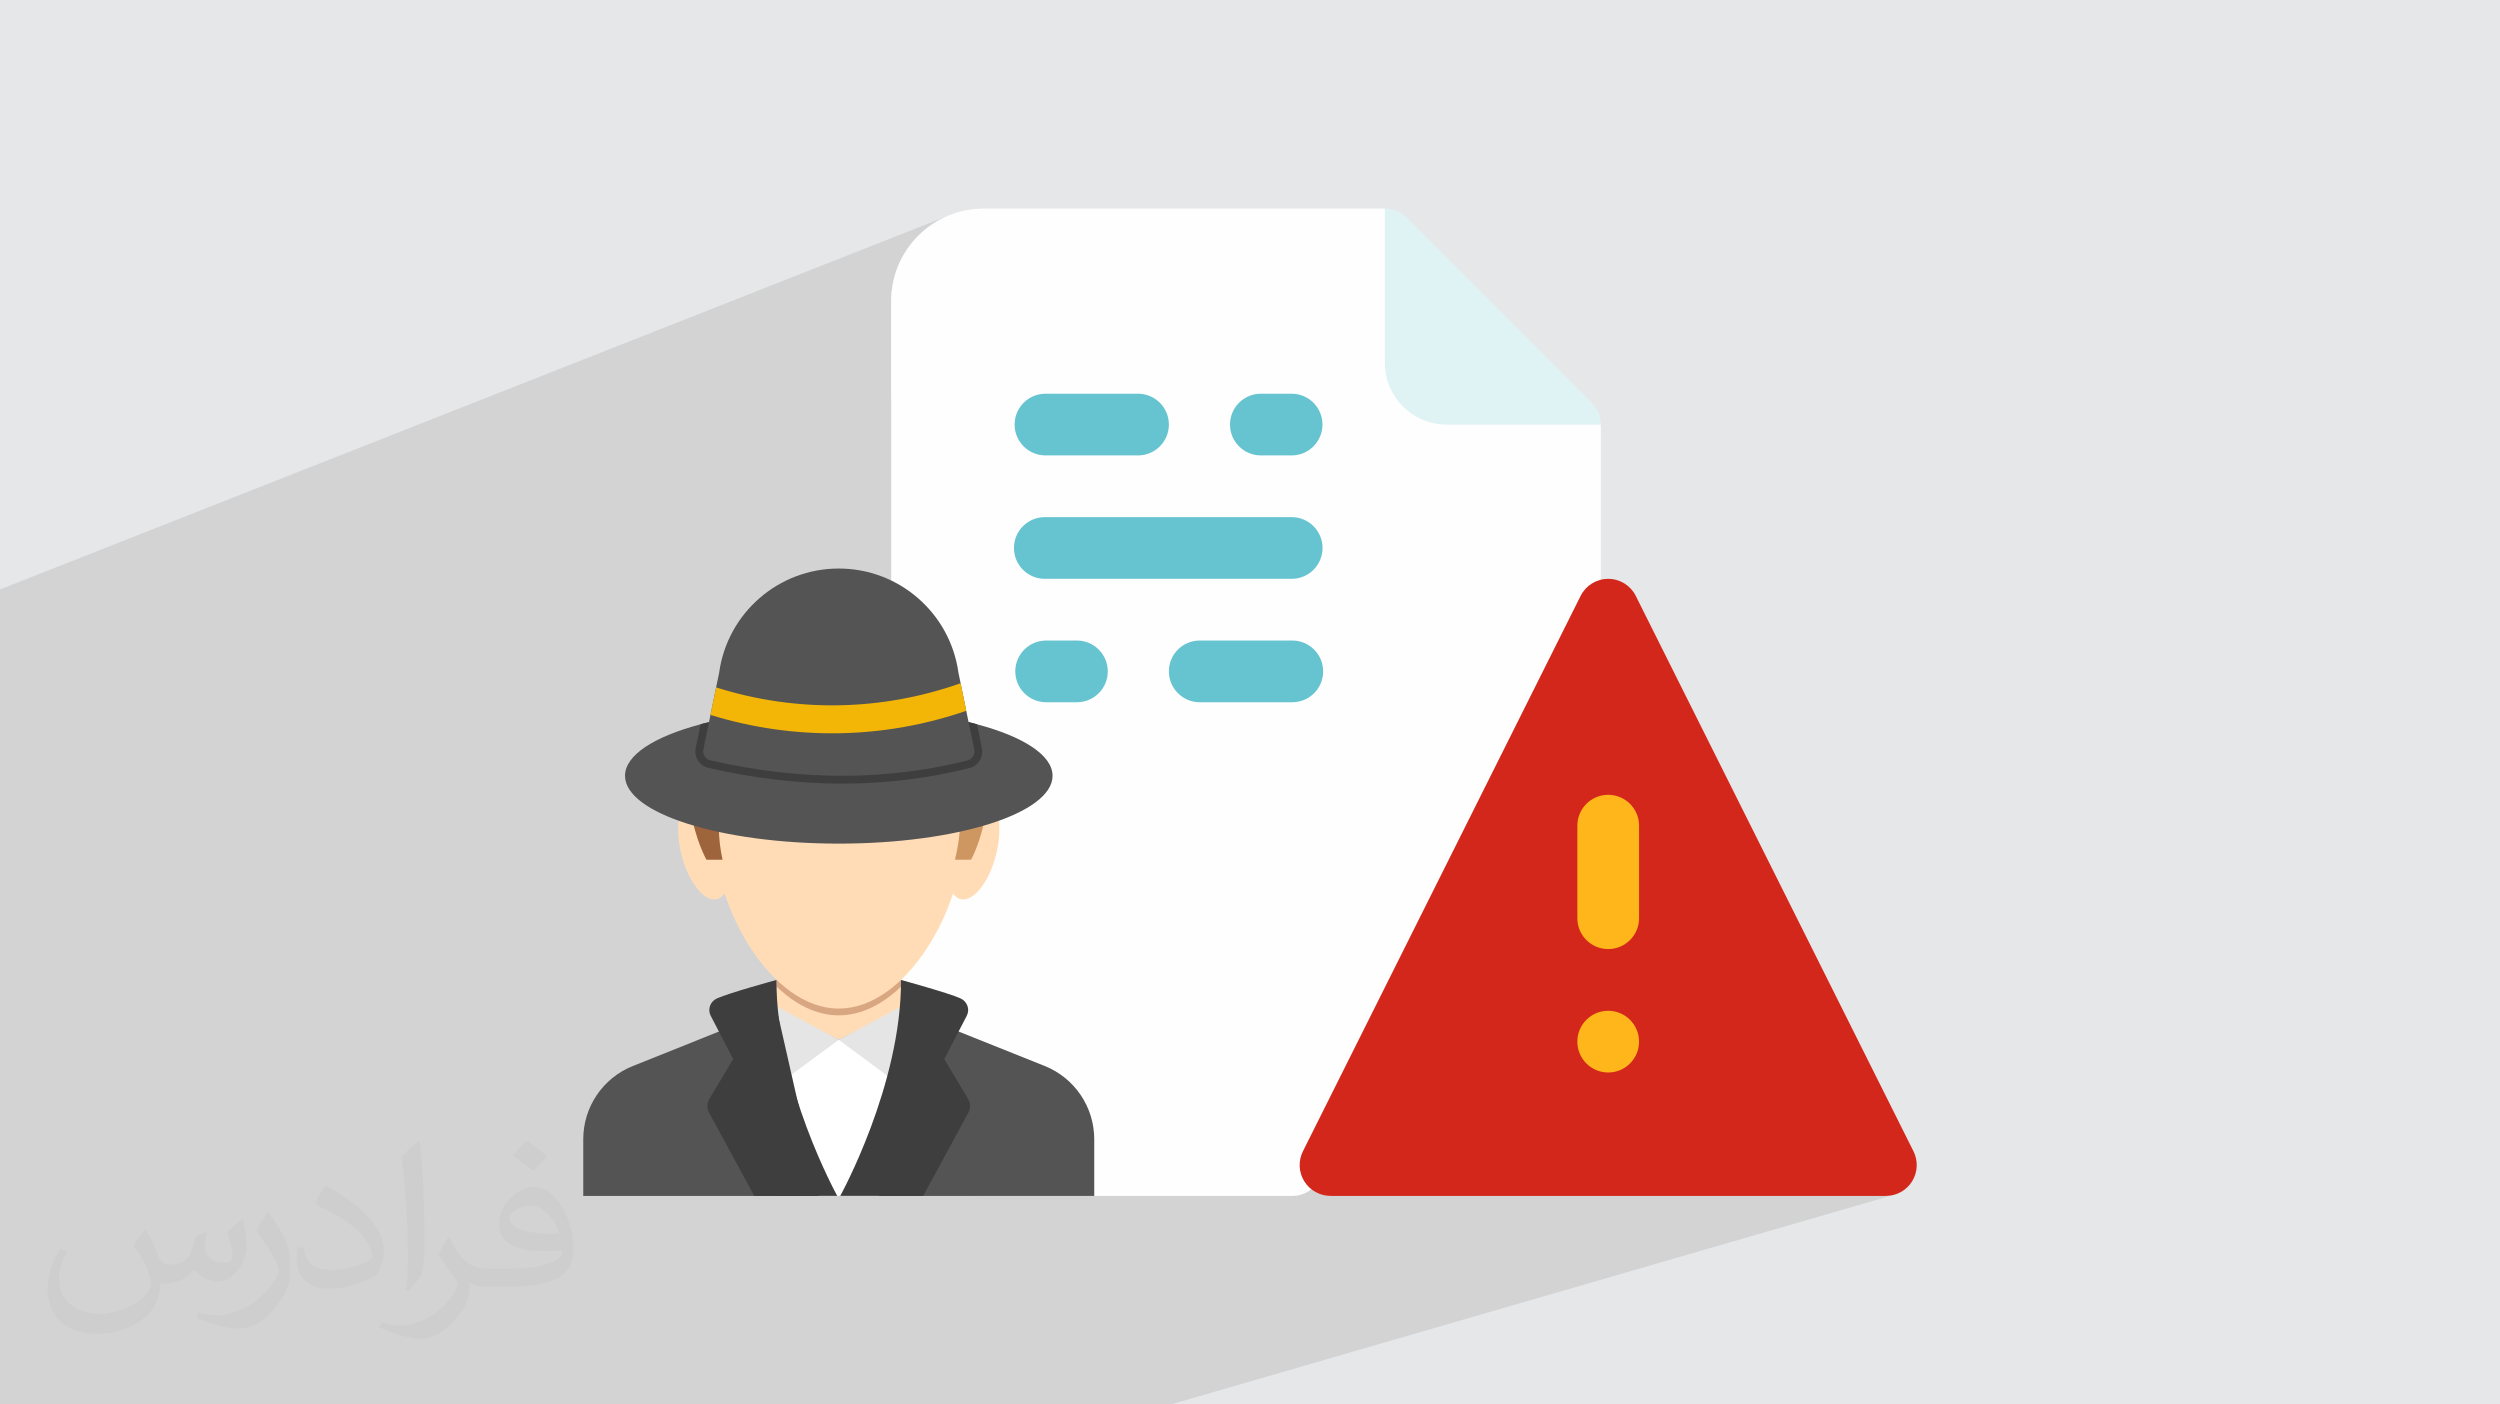 <?xml version="1.0" encoding="UTF-8"?>
<!DOCTYPE svg PUBLIC "-//W3C//DTD SVG 1.0//EN" "http://www.w3.org/TR/2001/REC-SVG-20010904/DTD/svg10.dtd">
<!-- Creator: CorelDRAW -->
<svg xmlns="http://www.w3.org/2000/svg" xml:space="preserve" width="94.192mm" height="52.917mm" version="1.0" style="shape-rendering:geometricPrecision; text-rendering:geometricPrecision; image-rendering:optimizeQuality; fill-rule:evenodd; clip-rule:evenodd"
viewBox="0 0 9404.92 5283.66"
 xmlns:xlink="http://www.w3.org/1999/xlink"
 xmlns:xodm="http://www.corel.com/coreldraw/odm/2003">
 <defs>
  <style type="text/css">
   <![CDATA[
    .fil3 {fill:#FEFEFE}
    .fil4 {fill:#66C3D0}
    .fil6 {fill:#D4271C}
    .fil7 {fill:#FFB61B}
    .fil12 {fill:#3E3E3F;fill-rule:nonzero}
    .fil8 {fill:#545454;fill-rule:nonzero}
    .fil14 {fill:#9E643C;fill-rule:nonzero}
    .fil15 {fill:#CE9761;fill-rule:nonzero}
    .fil13 {fill:#D8A782;fill-rule:nonzero}
    .fil11 {fill:#E5E5E5;fill-rule:nonzero}
    .fil16 {fill:#F3B607;fill-rule:nonzero}
    .fil9 {fill:#FFDCB6;fill-rule:nonzero}
    .fil10 {fill:white;fill-rule:nonzero}
    .fil2 {fill:#373435;fill-opacity:0.031}
    .fil1 {fill:#2B2A29;fill-opacity:0.102}
    .fil5 {fill:#66C3D0;fill-opacity:0.2}
    .fil0 {fill:#E6E7E8}
   ]]>
  </style>
 </defs>
 <g id="Layer_x0020_1">
  <polygon class="fil0" points="-0,0 9404.92,0 9404.92,5283.66 -0,5283.66 "/>
  <path class="fil1" d="M-0 5108.56l0 -45.63 0 -8.11 0 -32.09 0 -15.53 0 -3.32 0 -29.6 0 -5.33 0 -19.67 0 -0.61 0 -0.83 0 -46.59 0 -0.06 0 -7.2 0 -17.84 0 -13.15 0 -10.57 0 -13.14 0 -27.79 0 -10.49 0 -34.16 0 -0.2 0 -14.66 0 -5.75 0 -31.41 0 -25.27 0 -28.73 0 -1.36 0 -52.56 0 -9.33 0 -110.5 0 -0.01 0 -10.92 0 -18.96 0 -82.84 0 -54.95 0 -9.05 0 -20.63 0 -8.9 0 -6.77 0 -11.41 0 -3.48 0 -13.74 0 -67.65 0 -19.73 0 -1.03 0 -28.51 0 -12.58 0 -4.21 0 -3.54 0 -0.01 0 -2.59 0 -3.06 0 -10.97 0 -25.72 0 -50.91 0 -8.23 0 -10.69 0 -5.03 0 -1.21 0 -34.6 0 -32.85 0 -19.05 0 -55.23 0 -18.03 0 -18.53 0 -0.02 0 -1.04 0 -6.45 0 -15.31 0 -24.43 0 -4 0 -0.01 0 -1.88 0 -4.54 0 -4.26 0 -44.93 0 -15.49 0 -16.4 0 -1.11 0 -3.99 0 -3.39 0 -13.17 0 -0.03 0 -56.95 0 -0.12 0 -27.86 0 -5.09 0 -0.02 0 -47.76 0 -25.49 0 -44.38 0 -0.04 0 -28.14 0 -30.57 0 -6.78 0 -75.5 0 -5 0 -12.23 0 -11.81 0 -0.63 0 -37.72 0 -6.79 0 -3.94 0 -50.84 0 -0.04 0 -93.32 0 -118.77 0 -7.21 0 -184.74 0 -332.5 0 -190.69 0 -28.65 3567.54 -1406.23 -15.53 6.88 -15.18 7.64 -14.81 8.38 -14.41 9.12 -13.97 9.83 -13.5 10.53 -13.02 11.23 -12.5 11.92 -11.92 12.5 -11.23 13.02 -10.53 13.51 -9.84 13.97 -9.11 14.4 -8.39 14.81 -7.64 15.19 -6.88 15.53 -6.12 15.85 -5.34 16.14 -4.54 16.4 -3.75 16.63 -2.94 16.82 -2.11 17.01 -1.28 17.15 -0.43 17.27 0 359.27 1857.21 -707.46 0 580.35 1.2 23.74 3.51 23.07 5.72 22.25 7.8 21.34 9.78 20.29 11.62 19.14 13.37 17.87 14.98 16.49 16.49 14.98 17.87 13.37 19.14 11.62 20.29 9.78 21.34 7.8 22.25 5.72 23.07 3.51 23.74 1.2 580.34 0 -1078.12 385.31 4.67 5.13 6.68 8.94 5.81 9.57 4.89 10.14 3.9 10.66 2.87 11.12 1.76 11.53 0.6 11.86 -0.6 11.86 -1.76 11.52 -2.87 11.12 -3.9 10.66 -4.89 10.15 -5.81 9.57 -6.68 8.94 -7.5 8.25 -8.25 7.49 -8.94 6.68 -9.57 5.82 -10.14 4.88 -10.66 3.9 -762.29 269.61 1.9 1.73 7.48 8.25 6.68 8.94 5.81 9.57 4.88 10.15 3.9 10.66 2.86 11.12 1.76 11.52 0.53 10.55 311.56 -109.54 11.12 -2.87 11.52 -1.76 11.86 -0.6 348.19 0 11.86 0.6 11.52 1.76 11.12 2.87 10.66 3.9 10.15 4.88 9.57 5.82 8.94 6.68 8.25 7.49 7.49 8.25 6.68 8.94 5.82 9.57 4.88 10.15 3.9 10.66 2.87 11.12 1.76 11.52 0.6 11.86 -0.6 11.86 -0.6 3.93 1041.55 -359.5 -14.98 5.44 -14.04 7.4 -12.89 9.25 -11.55 10.97 -10.01 12.57 -8.29 14.06 -464.29 928.55 533.53 -175.05 11.12 -2.87 11.52 -1.76 11.86 -0.6 11.86 0.6 11.53 1.76 11.12 2.87 10.66 3.9 10.14 4.89 9.57 5.81 8.94 6.68 8.25 7.5 7.5 8.25 6.68 8.94 5.81 9.57 4.89 10.14 3.9 10.66 2.87 11.12 1.76 11.53 0.6 11.86 0 348.23 -0.6 11.86 -1.76 11.52 -2.87 11.12 -3.9 10.66 -4.89 10.15 -5.81 9.57 -6.68 8.94 -7.5 8.25 -8.25 7.49 -8.94 6.68 -9.57 5.82 -10.14 4.88 -10.66 3.9 -949.95 299.9 -128.3 256.58 1009.2 -313.92 11.12 -2.87 11.53 -1.76 11.86 -0.6 11.86 0.6 11.52 1.76 11.12 2.87 10.66 3.9 10.15 4.88 9.57 5.82 8.94 6.68 8.25 7.49 7.49 8.25 6.68 8.94 5.82 9.57 4.88 10.15 3.9 10.66 2.87 11.12 1.76 11.52 0.6 11.86 -0.6 11.86 -1.76 11.53 -2.87 11.12 -3.9 10.66 -4.88 10.14 -5.82 9.57 -6.68 8.94 -7.49 8.25 -8.25 7.5 -8.94 6.68 -9.57 5.81 -10.15 4.89 -10.66 3.9 -1194.57 365.5 0.04 0.47 1.01 7.24 1.47 7.17 1.92 7.09 2.38 6.98 2.84 6.84 3.29 6.69 3.73 6.51 8.69 12.2 10.04 10.84 11.24 9.42 12.28 7.9 13.18 6.28 13.92 4.6 14.5 2.82 14.94 0.96 2089.28 0 14.94 -0.96 14.5 -2.83 -2719.94 788.5 -15.48 0 -1973.28 0 -119.55 0 -16.28 0 -127.97 0 -166.31 0 -184.15 0 -225.18 0 -305.33 0 -87.25 0 -215.36 0 -156.94 0 -137.95 0 -0.07 0 -10.61 0 -21.46 0 -42.78 0 -194.33 0 -36.35 0 -367.51 0 0 -53.9 0 -23.35 0 -65.16 0 -32.69zm4906.57 -664.62l-180.52 55.02 0.02 0 180.5 -55.02z"/>
  <path class="fil2" d="M548.54 4627.69c17.95,27.21 29.6,53.36 40.96,82.43 8.45,16.91 12.93,48.09 52.57,48.09 11.61,0 28.28,-3.42 43.06,-11.61 16.63,-8.73 29.32,-21.94 35.94,-42l15.85 -53.36 38.57 -19.02 2.64 2.64c-5.27,20.09 -6.59,39.36 -6.59,54.43 0,44.63 38.57,61.56 69.22,61.56 17.95,0 34.09,-8.73 34.09,-25.11 0,-21.13 -8.98,-57.06 -20.62,-89.29 17.95,-17.95 35.94,-35.94 56.53,-50.47l3.17 1.6c8.98,38.04 14,75.56 14,100.66 0,24.57 -10.83,51.79 -19.81,69.49 -18.49,34.87 -51.25,62.62 -90.87,62.62 -30.1,0 -63.65,-15.07 -86.66,-43.06l-1.32 0c-21.66,26.96 -55.22,51.25 -108.86,51.25l-16.63 0c-2.64,35.41 -10.29,60.49 -21.94,82.95 -31.95,62.34 -126.81,106.47 -216.1,106.47 -124.17,0 -186.51,-71.59 -186.51,-166.96 0,-58.91 19.27,-113.6 48.88,-152.42l24.29 10.04c-18.49,35.41 -30.91,68.68 -30.91,101.45 0,89.29 72.66,131.83 156.4,131.83 77.68,0 173.83,-49.41 191.28,-106.72 -6.59,-62.62 -30.1,-91.93 -66.04,-148.99 10.83,-19.02 24.83,-38.04 42.28,-58.38l3.17 0 0 0 0 0 -0.02 -0.09zm1432.13 -336.04c26.15,16.39 51.79,35.66 76.87,57.85 -14,19.81 -31.45,37.79 -53.11,53.64 -25.11,-20.34 -50.19,-37.79 -75.84,-56.27 17.42,-19.55 34.62,-38.29 52.04,-55.22l0 0 0 0 0 0 0 0 0 0 0.03 0zm13.47 244.11c-42.28,0 -76.87,27.75 -76.87,48.34 0,44.13 84.53,57.85 185.72,57.31 -12.68,-51.79 -57.06,-105.68 -108.86,-105.68l0.01 0.03zm-94.86 236.19c54.96,0 103.04,-1.6 139.74,-10.83 40.96,-10.29 75.56,-30.91 75.56,-45.17 0,-3.7 0,-8.19 -1.32,-11.89 -22.98,2.11 -49.41,2.11 -72.38,2.11 -74.49,0 -131.55,-16.91 -154.02,-58.66 -5.55,-11.61 -9.51,-24.57 -9.51,-39.36 0,-40.43 17.42,-79.79 48.09,-107 25.61,-22.45 53.89,-36.44 82.67,-36.44 52.04,0 93.51,41.75 122.57,107.54 15.85,35.94 26.68,77.4 26.68,129.72 0,34.87 -9.51,64.19 -31.17,85.85 -40.43,39.11 -114.92,53.89 -229.04,53.89l-51.79 0 0 0 -13.47 0c-28.28,0 -48.62,-5.02 -64.72,-17.42l-2.64 0c0.79,6.59 1.32,12.93 1.32,19.02 0,25.61 -8.45,58.38 -25.61,84.53 -50.72,75.3 -105.68,108.04 -153.24,108.04 -48.09,0 -107,-18.49 -160.11,-42.54l9.51 -18.49c17.17,7.13 40.96,11.89 73.7,11.89 85.85,0 198.66,-82.43 212.66,-163 -3.17,-6.59 -8.98,-15.32 -17.17,-24.57 -25.11,-29.85 -40.96,-54.68 -55.75,-80.83 12.68,-25.11 24.29,-45.17 35.13,-63.4l4.49 -0.53c36.72,74.77 69.99,117.55 144.23,117.55l11.61 0 0 0 53.89 0 0 0 0 0 0 0 0 0 0 0 0.09 0.01zm-371.98 79c6.34,-34.34 6.87,-72.91 6.87,-108.86l0 -53.36c0,-99.6 -12.68,-244.36 -22.98,-338.68 17.95,-19.27 43.06,-42 62.87,-57.31l5.81 1.6c13.47,118.62 16.63,256 16.63,383.06 0,33.3 -1.32,65.79 -4.49,89.55 -1.85,30.1 -19.27,52.83 -56.53,87.7l-8.19 -3.7zm-382.8 -157.19c1.85,46.77 24.83,83.49 105.15,83.49 49.93,0 92.19,-12.93 138.96,-35.13 8.45,-3.7 12.93,-8.73 12.93,-12.93 0,-29.32 -22.45,-68.15 -60.23,-103.55 -36.72,-33.3 -85.34,-62.62 -130.76,-82.18 -15.6,-6.59 -20.62,-13.47 -20.62,-20.09 0,-13.47 17.95,-41.75 32.77,-62.09l5.02 -0.53c52.04,27.21 110.17,67.64 153.24,112.53 39.11,41.47 63.4,83.49 63.4,129.19 0,33.81 -10.29,65.51 -26.96,95.11 -57.06,28.79 -117.83,50.72 -178.06,50.72 -73.17,0 -123.1,-34.34 -123.1,-114.92 0,-8.73 0,-22.19 3.17,-39.64l25.11 0 0 0 0 0 0 0 0 0 0 0 -0.02 0zm-132.37 -132.9l45.45 73.45c16.63,27.21 32.23,56.81 32.23,103.55l0 59.7c0,48.34 -30.91,100.13 -80.83,151.38 -39.11,34.62 -73.7,49.41 -105.68,49.41 -47.55,0 -101.98,-14.79 -164.85,-41.75l7.13 -18.49c19.81,5.27 42.79,9.77 71.06,9.77 90.36,-0.53 182.8,-66.57 225.08,-147.15 5.02,-9.26 6.87,-17.95 6.87,-24.04 0,-9.26 -5.02,-19.55 -8.98,-28.79 -22.98,-43.31 -48.62,-82.95 -76.87,-119.68 14.79,-23.25 29.6,-45.7 45.7,-67.9l3.7 0.53 0 0 0 0 0 0 0 0 0 0 -0.02 0.01z"/>
  <g id="_2325506809040">
   <path class="fil3" d="M4861.56 4498.95c44,0 84.14,-24.83 103.75,-64.18l1044.66 -2089.28c8.12,-16.15 12.28,-33.91 12.28,-51.9l0 -696.43c0,-30.75 -12.19,-60.36 -34,-82.08l-696.43 -696.43c-21.72,-21.81 -51.28,-34 -82.08,-34 0,0 -1034.88,0 -1508.94,0 -92.39,0 -180.96,36.67 -246.19,102.04 -65.37,65.24 -102.05,153.81 -102.05,246.2l0 3017.86c0,192.32 155.87,348.23 348.23,348.23l1160.74 -0.04z"/>
   <path class="fil4" d="M3933.03 1713.25l348.18 0c64.09,0 116.08,-51.99 116.08,-116.08 0,-64.09 -51.99,-116.07 -116.08,-116.07l-348.18 0.04c-64.1,0 -116.08,51.99 -116.08,116.08 0,64.09 51.98,116.07 116.08,116.07l0 -0.04z"/>
   <path class="fil4" d="M4859.27 1945.39l-928.71 0c-64.09,0 -116.07,51.99 -116.07,116.08 0,64.09 51.98,116.07 116.07,116.07l928.71 0c64.09,0 116.08,-51.98 116.08,-116.07 0,-64.09 -51.99,-116.08 -116.08,-116.08z"/>
   <path class="fil4" d="M4861.56 2409.67l-348.19 0c-64.09,0 -116.07,51.98 -116.07,116.07 0,64.09 51.98,116.07 116.07,116.07l348.19 0c64.09,0 116.07,-51.98 116.07,-116.07 0,-64.09 -51.98,-116.07 -116.07,-116.07z"/>
   <path class="fil4" d="M4743.2 1713.25l115.94 0c64,0 115.94,-51.99 115.94,-116.08 0,-64.09 -51.94,-116.07 -115.94,-116.07l-115.94 0.04c-64,0 -115.94,51.99 -115.94,116.08 0,64.09 51.94,116.07 115.94,116.07l0 -0.04z"/>
   <path class="fil4" d="M4051.43 2409.67l-115.99 0c-64,0 -115.94,51.98 -115.94,116.07 0,64.09 51.94,116.07 115.94,116.07l115.99 0c64,0 115.94,-51.98 115.94,-116.07 0,-64.09 -51.94,-116.07 -115.94,-116.07z"/>
   <path class="fil5" d="M5209.79 784.7c30.75,0 60.37,12.2 82.08,34l696.43 696.43c21.81,21.72 34,51.28 34,82.09l-580.34 0c-128.28,0 -232.16,-103.88 -232.16,-232.16l0 -580.35z"/>
   <path class="fil6" d="M6153.73 2241.74c-19.61,-39.35 -59.79,-64.18 -103.75,-64.18 -43.95,0 -84.14,24.83 -103.75,64.18l-1044.66 2089.28c-17.98,35.98 -16.15,78.7 5,112.92 21.24,34.26 58.52,55.02 98.79,55.02l2089.28 0c40.28,0 77.52,-20.8 98.8,-55.02 21.14,-34.26 22.99,-76.94 5,-112.92l-1044.71 -2089.28z"/>
   <circle class="fil7" cx="6049.97" cy="3918.59" r="116.08"/>
   <path class="fil7" d="M5933.91 3106.1l0 348.23c0,64.09 51.98,116.07 116.07,116.07 64.09,0 116.08,-51.98 116.08,-116.07l0 -348.23c0,-64.09 -51.99,-116.08 -116.08,-116.08 -64.09,0 -116.07,51.99 -116.07,116.08z"/>
   <g>
    <path class="fil8" d="M2194.19 4498.99l0 -213.2c0,-121.49 73.84,-230.52 186.74,-275.59l774.4 -309.93 774.83 309.93c112.48,45.07 186.32,154.11 186.32,275.59l0 213.2 -1922.28 0z"/>
    <polygon class="fil9" points="2921.33,3613.03 2921.33,3793.95 3155.21,3912.54 3389.57,3793.95 3389.57,3613.03 "/>
    <polygon class="fil10" points="3004.03,4498.99 2890.03,3948.31 3155.32,3910.96 3420.62,3948.31 3306.62,4498.99 "/>
    <polygon class="fil11" points="3155.45,3911.81 3405.58,3778.25 3350.04,4055.94 "/>
    <polygon class="fil11" points="3155.45,3911.81 2905.71,3777.31 2960.45,4055.21 "/>
    <polygon class="fil12" points="2916.25,4498.99 2761.85,4233.81 2853.72,4174.82 2747.49,4098.09 2786.42,3848.19 2921.39,3794.14 3081.25,4498.99 "/>
    <path class="fil13" d="M2921.33 3613.03l0 98.42c68.9,66.09 148.59,108.28 233.89,108.28 85.77,0 165.46,-42.19 234.36,-107.81l0 -98.89 -468.24 0z"/>
    <path class="fil9" d="M2689.39 3152.47c0,257.21 208.8,641.69 466.01,641.69 257.21,0 466,-382.49 466,-639.72l0 -352.46c0,0 -561.63,163.41 -932.02,-9.09l0 359.58z"/>
    <path class="fil9" d="M2563.31 3214.13c26.21,105.02 86.22,180.45 134.15,168.5 47.41,-11.82 64.95,-106.61 38.75,-211.63 -26.08,-104.5 -86.09,-179.92 -133.48,-168.1 -47.95,11.95 -65.49,106.73 -39.42,211.23l0 -0.01z"/>
    <path class="fil9" d="M3747.49 3214.13c-26.21,105.02 -86.22,180.45 -134.15,168.5 -47.41,-11.82 -64.95,-106.61 -38.75,-211.63 26.08,-104.5 86.09,-179.92 133.48,-168.1 47.93,11.95 65.49,106.73 39.42,211.23l0 -0.01z"/>
    <path class="fil14" d="M2793.69 2806.25c-69.25,104.48 -113.28,257.79 -75.5,428.02l-60.55 0.02c0,0 -173.97,-310.14 55.87,-545.43l80.18 117.39z"/>
    <path class="fil15" d="M2667.22 2807.65c235.07,189.06 525.3,222.64 884.77,65.51 69.25,104.48 72.56,227.63 40.63,361.11l60.53 0.02c0,0 165.85,-301.01 -53.08,-548.11 -161.28,-182.02 -424.16,-245.45 -650.94,-157.13 -96.19,37.72 -199,104.89 -288.56,221.8 -13.67,17.41 -10.36,43.11 6.64,56.79l0.02 0z"/>
    <path class="fil8" d="M2351.32 2918.48c0,141.14 359.95,255.2 804.45,255.2 443.52,0 803.95,-114.07 803.95,-255.2 0,-77.68 -110.64,-147.52 -284.22,-193.74 -4.42,-1.47 -9.35,-2.46 -14.25,-3.94 -138.18,-35.89 -313.72,-57.03 -505.48,-57.03 -191.78,0 -367.81,21.15 -505.98,57.03 -4.92,1.47 -9.84,2.46 -14.26,3.94 -173.58,46.22 -284.21,115.56 -284.21,193.74z"/>
    <path class="fil12" d="M2666.01 2889c170.62,39.34 339.78,59 502.53,59 161.78,0 322.57,-19.66 477.96,-58.52 33.93,-8.37 54.58,-41.8 47.2,-75.74l-18.19 -89c-4.42,-1.47 -9.35,-2.46 -14.25,-3.94 -138.18,-35.89 -313.72,-57.03 -505.48,-57.03 -191.78,0 -367.81,21.15 -505.98,57.03 -4.92,1.47 -9.84,2.46 -14.26,3.94l-18.19 88.5c-7.38,34.42 14.76,68.36 48.7,75.74l-0.02 0.02z"/>
    <path class="fil8" d="M2672.31 2860.35c354.01,81 673.65,73.95 967.27,0.54 18.14,-4.6 29.26,-22.75 25.46,-40.9l-30.06 -146 -21.14 -103.74 -8.12 -39.27c-31.14,-224.82 -223.46,-392.21 -450.17,-392.21 -113.5,0 -218.32,41.71 -298.77,111.86 -80.18,69.87 -135.98,167.93 -151.41,280.35l-11.37 55 -21.13 103.47 -26.82 130.02c-3.79,18.41 7.86,36.83 26.28,40.9l-0.02 -0.02z"/>
    <path class="fil16" d="M2672.85 2689.43c313.67,97.23 650.88,92.09 962.12,-15.44l-21.14 -103.74c-297.14,105.37 -620.27,110.78 -919.86,15.71l-21.13 103.47z"/>
    <path class="fil12" d="M3160.97 4498.86l312.24 0 170.12 -313.71c8.37,-16.23 7.87,-35.41 -1.47,-51.14l-89.48 -149.98 84.58 -162.76c12.78,-24.58 1.47,-54.08 -23.6,-65.39 -47.21,-21.16 -223.74,-69.35 -223.74,-69.35 1.47,396.32 -228.64,812.31 -228.64,812.31l0 0.02z"/>
    <path class="fil12" d="M3149.66 4498.86l-312.25 0 -170.12 -313.71c-8.36,-16.23 -7.86,-35.41 1.47,-51.14l89.48 -149.98 -84.57 -162.76c-12.79,-24.58 -1.47,-54.08 23.59,-65.39 47.21,-21.16 223.74,-69.35 223.74,-69.35 -1.47,396.32 228.65,812.31 228.65,812.31l0 0.02z"/>
   </g>
  </g>
 </g>
</svg>
